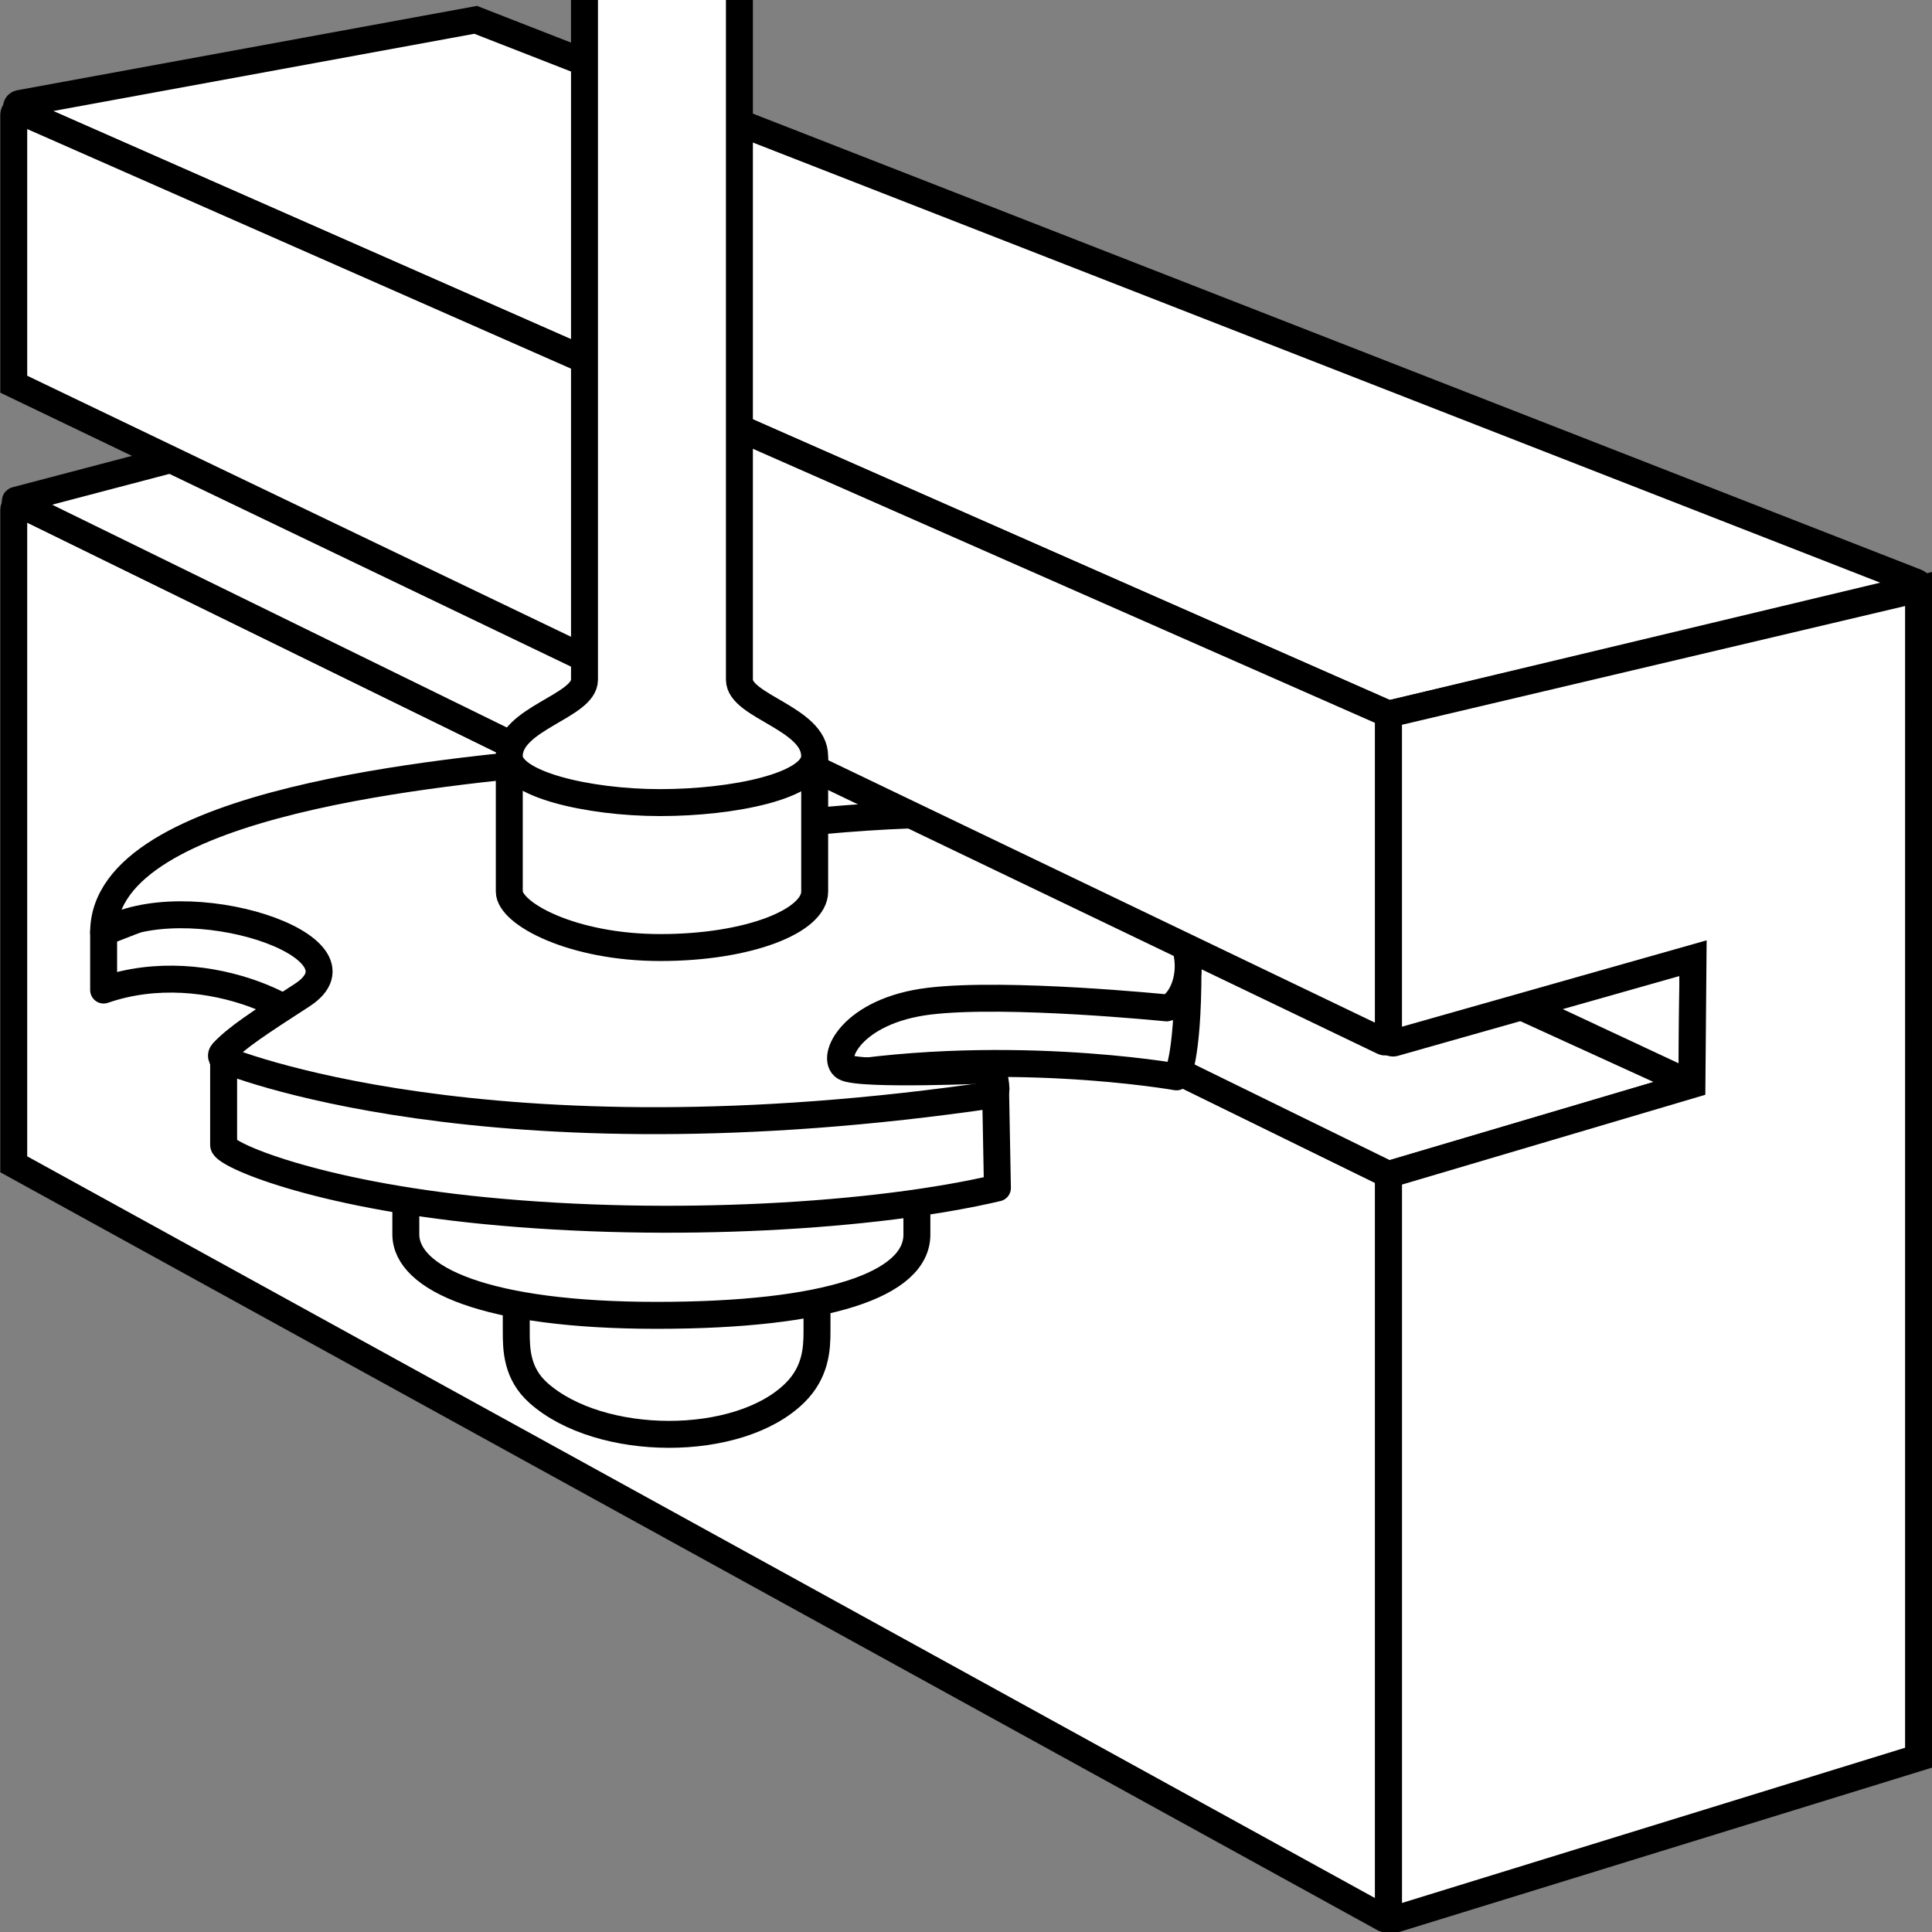 <?xml version="1.0" encoding="iso-8859-1"?>
<!-- Generator: Adobe Illustrator 28.1.0, SVG Export Plug-In . SVG Version: 6.00 Build 0)  -->
<svg version="1.1" id="image_1_" xmlns="http://www.w3.org/2000/svg" xmlns:xlink="http://www.w3.org/1999/xlink" x="0px" y="0px"
	 width="57.366px" height="57.366px" viewBox="0 0 57.366 57.366" enable-background="new 0 0 57.366 57.366"
	 xml:space="preserve">
<rect x="0" y="0" width="57.366" height="57.366" fill="#808080" stroke="none"/>
<g>
	<g>
		<defs>
			<rect id="SVGID_1_" width="57.366" height="57.366"/>
		</defs>
		<clipPath id="SVGID_00000108989874587135099970000014292262023995775679_">
			<use xlink:href="#SVGID_1_"  overflow="visible"/>
		</clipPath>
		
			<ellipse clip-path="url(#SVGID_00000108989874587135099970000014292262023995775679_)" fill="#FFFFFF" stroke="#000000" stroke-width="0.8" stroke-miterlimit="10" cx="19.658" cy="-4.324" rx="2.302" ry="1.259"/>
	</g>
	<g>
		<defs>
			<rect id="SVGID_00000119831761049393458720000015366127349695704742_" width="57.366" height="57.366"/>
		</defs>
		<clipPath id="SVGID_00000089532889226540053800000015985904047193581958_">
			<use xlink:href="#SVGID_00000119831761049393458720000015366127349695704742_"  overflow="visible"/>
		</clipPath>
		
			<path clip-path="url(#SVGID_00000089532889226540053800000015985904047193581958_)" fill="#FFFFFF" stroke="#000000" stroke-width="0.8" stroke-miterlimit="10" d="
			M0.579,3.074l13.544-2.485l42.79,16.706c0.077,0.03,0.07,0.142-0.011,0.161l-15.674,3.748L0.552,3.281
			C0.457,3.235,0.475,3.095,0.579,3.074z"/>
	</g>
	<g>
		<defs>
			<rect id="SVGID_00000015333378353014929640000006687622444889131663_" width="57.366" height="57.366"/>
		</defs>
		<clipPath id="SVGID_00000152245855580054290300000008246945348126704829_">
			<use xlink:href="#SVGID_00000015333378353014929640000006687622444889131663_"  overflow="visible"/>
		</clipPath>
		
			<path clip-path="url(#SVGID_00000152245855580054290300000008246945348126704829_)" fill="#FFFFFF" stroke="#000000" stroke-width="0.8" stroke-miterlimit="10" d="
			M0.408,15.138v19.433l40.697,22.397c0.055,0.032,0.123-0.008,0.123-0.071V34.873L0.645,14.995
			C0.537,14.938,0.408,15.016,0.408,15.138z"/>
	</g>
	<g>
		<defs>
			<rect id="SVGID_00000024708914191257338220000018260041766970317186_" width="57.366" height="57.366"/>
		</defs>
		<clipPath id="SVGID_00000009575858754395983140000010890286424854687667_">
			<use xlink:href="#SVGID_00000024708914191257338220000018260041766970317186_"  overflow="visible"/>
		</clipPath>
		
			<path clip-path="url(#SVGID_00000009575858754395983140000010890286424854687667_)" fill="#FFFFFF" stroke="#000000" stroke-width="0.8" stroke-miterlimit="10" d="
			M7.928,12.895l-7.455,1.96c-0.022,0.005-0.026,0.035-0.006,0.046l40.761,19.973l9.009-2.667L7.928,12.895z"/>
	</g>
	<g>
		<defs>
			<rect id="SVGID_00000111904970499620430100000016539497718609831085_" width="57.366" height="57.366"/>
		</defs>
		<clipPath id="SVGID_00000070835916853599531630000014992971945509163925_">
			<use xlink:href="#SVGID_00000111904970499620430100000016539497718609831085_"  overflow="visible"/>
		</clipPath>
		
			<path clip-path="url(#SVGID_00000070835916853599531630000014992971945509163925_)" fill="#FFFFFF" stroke="#000000" stroke-width="0.8" stroke-miterlimit="10" d="
			M49.875,32.029L30.114,22.786l15.863,4.005l4.012,1.523c0.172,0.084,0.28,0.259,0.278,0.45l-0.026,3.04
			C50.239,31.99,50.043,32.111,49.875,32.029z"/>
	</g>
	<g>
		<defs>
			<rect id="SVGID_00000042723400480462102340000001387288273091298454_" width="57.366" height="57.366"/>
		</defs>
		<clipPath id="SVGID_00000124845931513935935200000006501602771975080876_">
			<use xlink:href="#SVGID_00000042723400480462102340000001387288273091298454_"  overflow="visible"/>
		</clipPath>
		
			<path clip-path="url(#SVGID_00000124845931513935935200000006501602771975080876_)" fill="#FFFFFF" stroke="#000000" stroke-width="0.8" stroke-linejoin="round" stroke-miterlimit="10" d="
			M24.259,36.688c0,0.3,0,2.318,0,2.843c0,0.525-0.037,1.217-0.66,1.83c-1.674,1.649-5.78,1.627-7.61,0
			c-0.653-0.581-0.66-1.305-0.66-1.83s0-2.543,0-2.843"/>
	</g>
	<g>
		<defs>
			<rect id="SVGID_00000098209396075169236380000003243380071905183616_" width="57.366" height="57.366"/>
		</defs>
		<clipPath id="SVGID_00000045587297418910744390000008483081682776695965_">
			<use xlink:href="#SVGID_00000098209396075169236380000003243380071905183616_"  overflow="visible"/>
		</clipPath>
		
			<path clip-path="url(#SVGID_00000045587297418910744390000008483081682776695965_)" fill="#FFFFFF" stroke="#000000" stroke-width="0.8" stroke-linejoin="round" stroke-miterlimit="10" d="
			M12.05,33.205c0,0,0,2.122,0,3.444s2.381,2.407,7.45,2.407s7.725-0.918,7.725-2.398s0-3.449,0-3.449
			L12.05,33.205z"/>
	</g>
	<g>
		<defs>
			<rect id="SVGID_00000093170739230814243180000001953136476165282987_" width="57.366" height="57.366"/>
		</defs>
		<clipPath id="SVGID_00000080913734806121938030000014944237362888197053_">
			<use xlink:href="#SVGID_00000093170739230814243180000001953136476165282987_"  overflow="visible"/>
		</clipPath>
		
			<path clip-path="url(#SVGID_00000080913734806121938030000014944237362888197053_)" fill="#FFFFFF" stroke="#000000" stroke-width="0.8" stroke-linejoin="round" stroke-miterlimit="10" d="
			M20.818,33.024c0,0-10.873-0.403-10.987-1.635c-0.114-1.232-3.654-3.066-6.754-1.992v-1.712l4.363-1.702
			c0,0,27.834,0.103,27.834,2.818s-0.34,3.174-0.34,3.174s-5.319-0.946-10.855,0.078L20.818,33.024z"/>
	</g>
	<g>
		<defs>
			<rect id="SVGID_00000142151763532634811660000011731201060678282910_" width="57.366" height="57.366"/>
		</defs>
		<clipPath id="SVGID_00000019657328463046417610000007439733254079930755_">
			<use xlink:href="#SVGID_00000142151763532634811660000011731201060678282910_"  overflow="visible"/>
		</clipPath>
		
			<path clip-path="url(#SVGID_00000019657328463046417610000007439733254079930755_)" fill="#FFFFFF" stroke="#000000" stroke-width="0.8" stroke-linejoin="round" stroke-miterlimit="10" d="
			M26.638,31.973"/>
	</g>
	<g>
		<defs>
			<rect id="SVGID_00000141435712986617452250000016488795045260991637_" width="57.366" height="57.366"/>
		</defs>
		<clipPath id="SVGID_00000099621758149331004060000016700041774115468971_">
			<use xlink:href="#SVGID_00000141435712986617452250000016488795045260991637_"  overflow="visible"/>
		</clipPath>
		
			<path clip-path="url(#SVGID_00000099621758149331004060000016700041774115468971_)" fill="#FFFFFF" stroke="#000000" stroke-width="0.8" stroke-linejoin="round" stroke-miterlimit="10" d="
			M16.537,22.592c-2.914,0.316-13.46,1.128-13.46,5.092c2.418-1.447,8.127,0.421,5.888,1.868
			c-1.289,0.833-1.923,1.249-2.339,1.685s1.827,1.039,4.619,1.649c4.973,1.086,14.469,1.422,18.282-0.434
			c0.139-0.068-0.09-0.617,0.034-0.689c0,0-4.039,0.184-4.475-0.074s0.194-1.686,2.514-1.963
			s7.038,0.201,7.038,0.201c0.575-0.079,1.507-2.181-1.11-3.628c-2.617-1.447-1.705-2.656-9.833-1.863
			S17.501,22.488,16.537,22.592z"/>
	</g>
	<g>
		<defs>
			<rect id="SVGID_00000065783186227730064290000010689781492828769452_" width="57.366" height="57.366"/>
		</defs>
		<clipPath id="SVGID_00000132769768213461155530000009570642011564916910_">
			<use xlink:href="#SVGID_00000065783186227730064290000010689781492828769452_"  overflow="visible"/>
		</clipPath>
		
			<path clip-path="url(#SVGID_00000132769768213461155530000009570642011564916910_)" fill="#FFFFFF" stroke="#000000" stroke-width="0.8" stroke-miterlimit="10" d="
			M0.408,3.402v8.006l40.665,19.52c0.071,0.036,0.156-0.016,0.156-0.096v-9.628L0.581,3.295
			C0.501,3.255,0.408,3.313,0.408,3.402z"/>
	</g>
	<g>
		<defs>
			<rect id="SVGID_00000175280661074445593240000003397981893499954054_" width="57.366" height="57.366"/>
		</defs>
		<clipPath id="SVGID_00000083794512689793348110000017878998377002062254_">
			<use xlink:href="#SVGID_00000175280661074445593240000003397981893499954054_"  overflow="visible"/>
		</clipPath>
		
			<path clip-path="url(#SVGID_00000083794512689793348110000017878998377002062254_)" fill="#FFFFFF" stroke="#000000" stroke-width="0.8" stroke-miterlimit="10" d="
			M41.228,21.204v9.635c0,0.085,0.08,0.148,0.163,0.129l8.879-2.517l-0.032,3.756l-9.009,2.667v22.034
			c0,0.067,0.064,0.116,0.128,0.098l15.61-4.816V17.489L41.228,21.204z"/>
	</g>
	<g>
		<defs>
			<rect id="SVGID_00000142877382270694140420000015866799346980894607_" width="57.366" height="57.366"/>
		</defs>
		<clipPath id="SVGID_00000171677912474424574620000009703700149022350976_">
			<use xlink:href="#SVGID_00000142877382270694140420000015866799346980894607_"  overflow="visible"/>
		</clipPath>
		
			<path clip-path="url(#SVGID_00000171677912474424574620000009703700149022350976_)" fill="#FFFFFF" stroke="#000000" stroke-width="0.8" stroke-miterlimit="10" d="
			M17.379,21.619c-0.38,0.048-2.257,0.615-2.257,0.94s0,3.216,0,3.913c0,0.65,1.854,1.663,4.485,1.663
			s4.583-0.791,4.583-1.663c0-0.698,0-3.588,0-3.913s-1.877-0.892-2.257-0.94H17.379z"/>
	</g>
	<g>
		<defs>
			<rect id="SVGID_00000073711408686838577190000011992734023622198946_" width="57.366" height="57.366"/>
		</defs>
		<clipPath id="SVGID_00000135660143696100418550000006159351554373688495_">
			<use xlink:href="#SVGID_00000073711408686838577190000011992734023622198946_"  overflow="visible"/>
		</clipPath>
		
			<path clip-path="url(#SVGID_00000135660143696100418550000006159351554373688495_)" fill="#FFFFFF" stroke="#000000" stroke-width="0.8" stroke-miterlimit="10" d="
			M24.189,22.451c0-1.117-2.234-1.478-2.234-2.267V-4.094c0-0.077-0.082-0.128-0.147-0.086
			c-0.811,0.518-3.315,0.738-4.294-0.009c-0.066-0.05-0.159-0.013-0.159,0.07v24.303
			c0,0.788-2.234,1.15-2.234,2.267c0,0.821,2.312,1.38,4.481,1.38S24.189,23.338,24.189,22.451z"/>
	</g>
	<g>
		<defs>
			<rect id="SVGID_00000105414354523978861150000004203015972578233480_" width="57.366" height="57.366"/>
		</defs>
		<clipPath id="SVGID_00000065783773367543708240000015413637248661577382_">
			<use xlink:href="#SVGID_00000105414354523978861150000004203015972578233480_"  overflow="visible"/>
		</clipPath>
		
			<path clip-path="url(#SVGID_00000065783773367543708240000015413637248661577382_)" fill="#FFFFFF" stroke="#000000" stroke-width="0.8" stroke-linejoin="round" stroke-miterlimit="10" d="
			M6.64,31.455c0,0.441,0,2.264,0,2.544s2.713,1.454,7.747,1.948c5.549,0.545,11.631,0.171,15.229-0.674
			l-0.052-2.777C14.4,34.729,6.64,31.455,6.64,31.455z"/>
	</g>
</g>
</svg>
